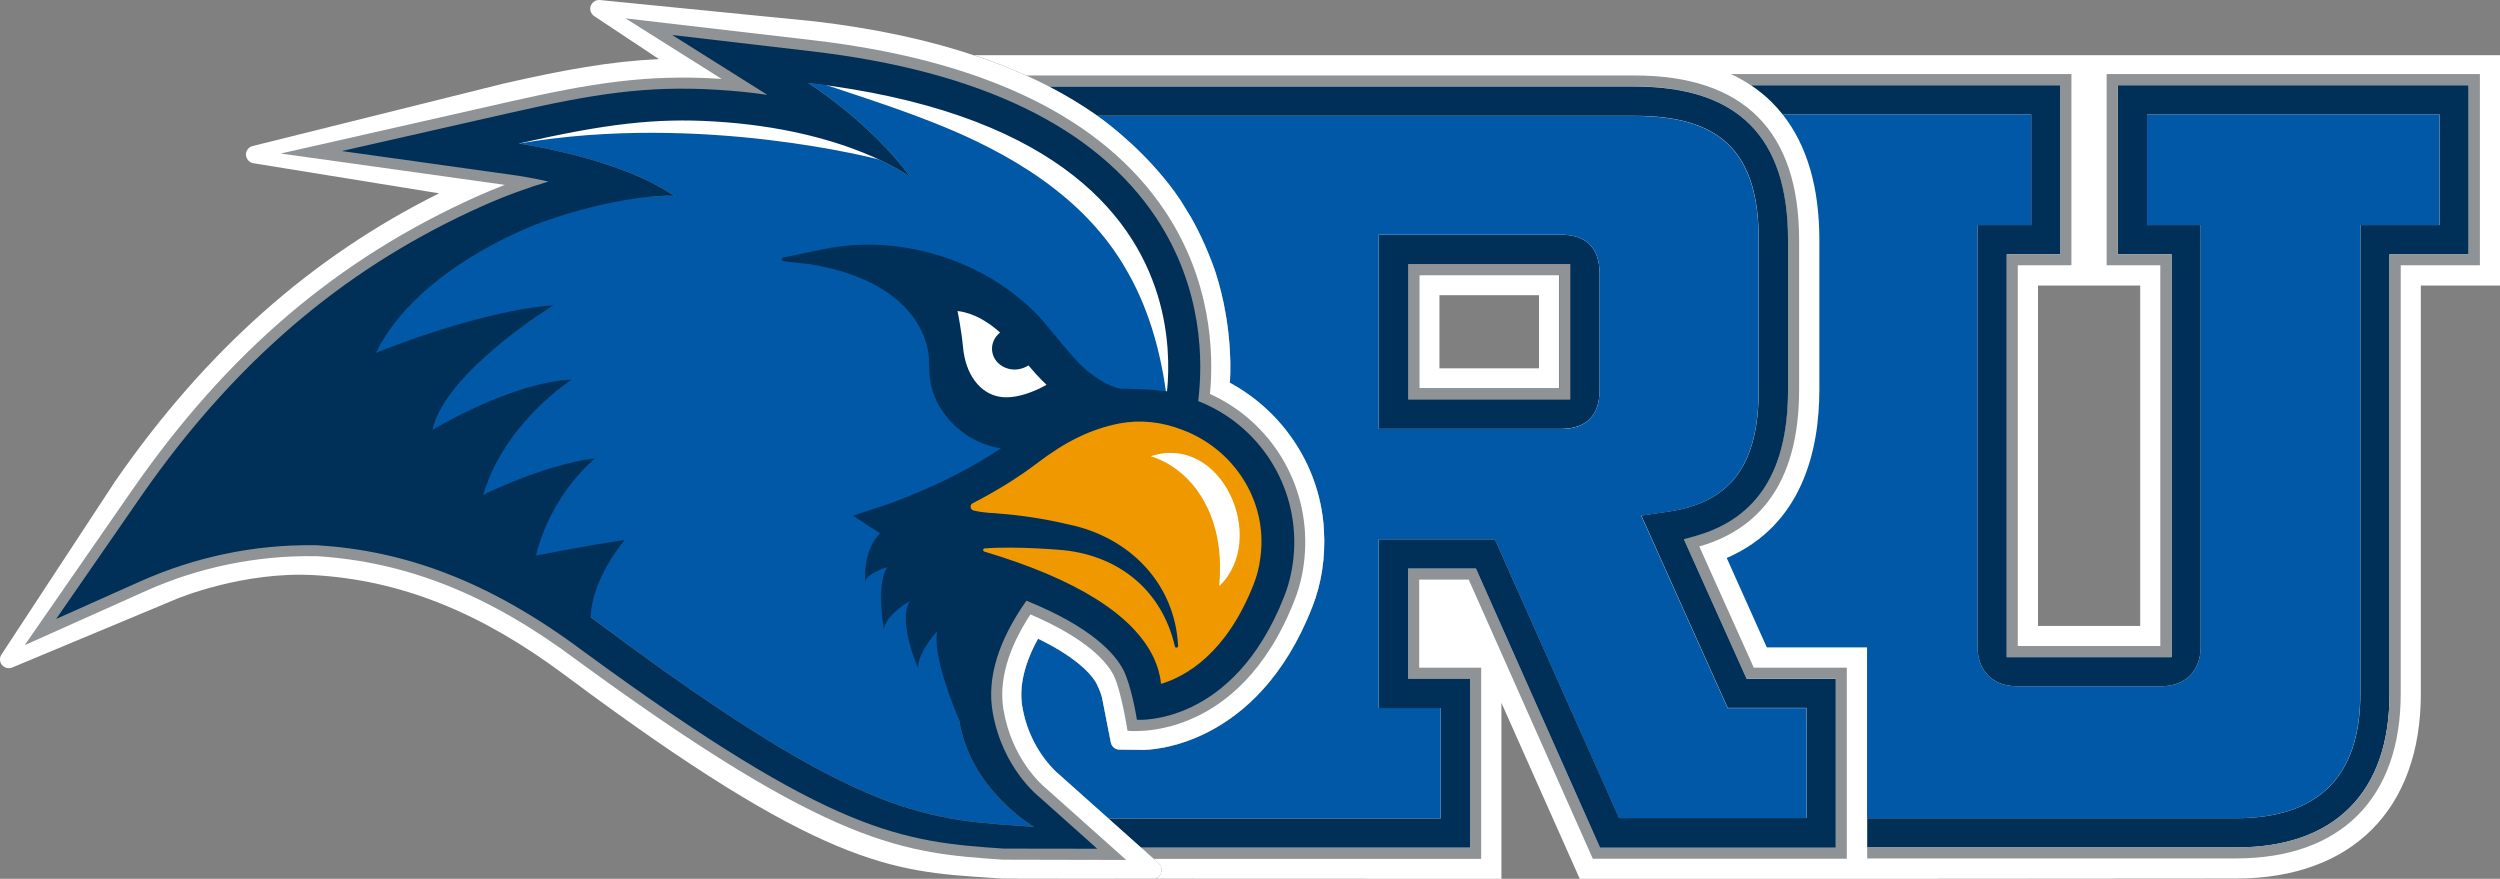 <svg xmlns="http://www.w3.org/2000/svg" id="Layer_2" viewBox="0 0 1803.08 633.83"><rect x="0" y="0" width="1803.08" height="633.83" fill="#808080" stroke="none"/><defs><style>.cls-1{fill:#8f9395;}.cls-1,.cls-2,.cls-3,.cls-4,.cls-5{stroke-width:0px;}.cls-2{fill:#f09800;}.cls-3{fill:#fff;}.cls-4{fill:#003057;}.cls-5{fill:#0058a6;}</style></defs><g id="Layer_1-2"><path class="cls-3" d="m1178.88,39.83h-476.4c35.5,11.8,66.2,27.1,91.7,45.7,4.4,3.2,35.1,25.9,57.1,58.7l7.8,12.7c10.8,18.8,17.5,39.2,17.5,39.2,13.6,42.1,10.5,78.5,10.4,79.9,39.8,21.6,65.6,62.2,67.9,106.7,1,19.6-1.8,38.1-8.4,54.9-40.1,102.9-119.1,103.3-122.5,103.2l-16.6-.2c-3,0-5.6-2.2-6.2-5.1,0,0-6.2-31.5-6.2-31.6-.2-1.1-1.1-5-4.1-10.9-2-3.9-10.7-17.1-42.2-32.4-10,18.1-13.8,34.6-11.4,49,4.7,27.6,20.6,43.5,24.6,47.2.2.2,73.8,65.8,73.8,65.8,2,1.8,2.6,4.6,1.7,7-.9,2.5-3.3,4.1-5.9,4.1l251.4.1v-126.9l56.5,126.9h207.3l266-.2c83.5,0,133.3-49.8,133.3-133.3V205.93h57.1V39.83h-624.2Zm-68.9,225.8h-71.8v-52.7h71.8v52.7Zm433.6,185.8h-73.7v-245.5h73.7v245.5Z"></path><path class="cls-4" d="m1153.68,281.03v-83.4c0-18.8-9.5-28.4-28.4-28.4h-130.9v140.1h130.9c18.9,0,28.4-9.5,28.4-28.3Zm-29.1-.8h-101v-81.8h101v81.8Z"></path><path class="cls-1" d="m1124.58,288.23h8v-97.8h-117v97.8h109Zm-101-89.9h101v81.8h-101v-81.8Z"></path><path class="cls-5" d="m1245.98,510.63l-62.3-138.7,19.1-2.8c45.4-6.6,65.6-33.8,65.6-88.1v-107.9c0-62.7-26.8-89.5-89.5-89.5h-387.4c.9.7,1.8,1.3,2.7,2,4.4,3.2,35.1,25.9,57.1,58.7l7.8,12.7c10.8,18.8,17.5,39.2,17.5,39.2,13.6,42.1,10.5,78.5,10.4,79.9,39.8,21.6,65.6,62.2,67.9,106.7,1,19.6-1.8,38.1-8.4,54.9-40.1,102.8-119.1,103.2-122.5,103.1l-16.6-.2c-3,0-5.6-2.2-6.2-5.1,0,0-6.2-31.5-6.2-31.6-.2-1.1-1.1-5-4.1-10.9-2-3.9-10.7-17.1-42.2-32.4-10,18.1-13.8,34.6-11.4,49,4.7,27.6,20.6,43.5,24.6,47.2.1.1,18.8,16.8,37.3,33.3h239.9v-79.5h-44.7v-121.7h83.7l89.6,201.3h135.2v-79.5h-56.9v-.1Zm-92.3-229.6c0,18.8-9.5,28.4-28.4,28.4h-130.9v-140.2h130.9c18.8,0,28.4,9.5,28.4,28.4v83.4Z"></path><g id="U"><path class="cls-5" d="m1346.58,590.13h266c59.5,0,89.7-30.2,89.7-89.7V162.33h57.1v-79.8h-210.9v79.8h38.7v304.3c0,17.2-11.1,28.3-28.3,28.3h-104.3c-17.2,0-28.3-11.1-28.3-28.3V162.33h38.7v-79.8h-179.3c17.6,22.2,26.5,52.6,26.5,90.6v107.9c0,43.3-12.1,97.7-66.8,121.4l28.9,64.5h72.3v123.2h0Z"></path><path class="cls-4" d="m1464.98,162.33h-38.7v304.3c0,17.2,11.1,28.3,28.3,28.3h104.3c17.2,0,28.3-11.1,28.3-28.3V162.33h-38.7v-79.8h211v79.8h-57.1v338.1c0,59.5-30.2,89.7-89.7,89.7h-266v21.1h266c35.4,0,63-9.7,82-28.7s28.7-46.7,28.7-82.1V183.43h57.1V61.43h-253v121.9h38.7v290.6h-118.8V183.33h38.7V61.43h-223.3c5.5,3.7,10.6,7.8,15.3,12.5,2.7,2.7,5.2,5.6,7.6,8.6h179.3v79.8h0Z"></path><path class="cls-1" d="m1519.38,53.43v137.9h38.7v274.6h-102.8V191.33h38.7V53.43h-245.5c5,2.4,9.7,5,14.2,8h223.3v121.9h-38.7v290.6h118.8V183.33h-38.6V61.43h253v121.9h-57.1v317c0,35.4-9.7,63-28.7,82.1-19.1,19.1-46.7,28.7-82,28.7h-266v8h266c75.5,0,118.8-43.3,118.8-118.8V191.33h57.1V53.43h-269.2Z"></path></g><path class="cls-1" d="m1264.88,481.53l-39.3-87.4c47.8-13.7,72-51.6,72-113v-108c0-78.7-39.9-118.7-118.7-118.7h-438.9c1.3.6,2.7,1.2,4,1.8.2.1.4.2.5.2,4.1,1.9,8.1,3.9,12,5.9h422.3c74.5,0,110.7,36.2,110.7,110.7v107.9c0,58.1-21.6,92.6-66.2,105.3l-8.9,2.5,45.2,100.6h64.3v121.8h-170l-89.4-201.1h-48.9v79.5h44.7v121.8h-237.4c.2.2.4.4.7.6.9.8,1.7,1.5,2.5,2.2.6.5,1.1,1,1.6,1.5.1.1.3.2.4.4.3.3.6.5.9.8,1.1,1,2,1.8,2.9,2.6h236.4v-137.9h-44.7v-63.5h35.7l89.5,201.3h183.2v-137.8h-67.1Z"></path><path class="cls-4" d="m1259.68,489.53l-45.2-100.6,8.9-2.5c44.5-12.8,66.2-47.2,66.2-105.3v-108c0-74.5-36.2-110.7-110.7-110.7h-422.3c12.5,6.5,24.1,13.5,34.9,21.1h387.5c62.7,0,89.5,26.8,89.5,89.5v107.9c0,54.4-20.2,81.6-65.6,88.1l-19.1,2.8,62.3,138.7h56.9v79.5h-135.2l-89.6-201.1h-83.7v121.8h44.7v79.5h-240c8.5,7.6,17,15.2,23.7,21.1h237.4v-121.8h-44.7v-79.5h48.9l89.5,201.3h170v-121.8h-64.3Z"></path><path class="cls-3" d="m946.48,437.63c-40.1,102.9-119.1,103.3-122.5,103.2l-16.6-.2c-3,0-5.6-2.2-6.2-5.1,0,0-6.2-31.5-6.2-31.6-.2-1.1-1.1-5-4.1-10.9-2-3.9-10.7-17.1-42.2-32.4-10,18.1-13.8,34.6-11.4,49,4.7,27.6,20.6,43.5,24.6,47.2.2.2,73.8,65.8,73.8,65.8,2,1.8,2.6,4.6,1.7,7s-3.3,4.1-5.9,4.1c0,0-105.6.1-108.9-.1l-8.8-.6c-70.3-4.5-121.1-7.8-306.3-146.1-60.9-45.4-118.1-68.3-180.2-72.1-51.7-3.1-99.4,16.9-99.9,17.1l-118.6,49.5c-2.6,1.1-5.5.3-7.3-1.8s-2-5.2-.4-7.6l82.1-125.1c64.8-93.6,141.3-161.6,233.5-207.5l-133.9-21.7c-3-.5-5.2-3-5.4-6-.1-3,1.9-5.7,4.8-6.4l181.6-45.2c42.8-9.7,76.4-15.9,111.5-17.5l-46.7-31c-2.4-1.6-3.5-4.7-2.5-7.4s3.7-4.5,6.6-4.2l155,15.4c87.1,10.2,156.6,33.8,206.5,70.1,4.4,3.2,35.1,25.9,57.1,58.7l7.8,12.7c10.8,18.8,17.5,39.2,17.5,39.2,13.6,42.1,10.5,78.5,10.4,79.9,39.8,21.6,65.6,62.2,67.9,106.7,1.1,19.6-1.8,38.1-8.4,54.9Z"></path><path class="cls-1" d="m941.18,397.93c-.7,12.3-3.2,24-7.4,34.7-40.7,104.4-120.6,94.4-120.6,94.4,0,0-4.5-29.3-10.1-40.2-4.5-8.8-18.3-25.9-59.9-43.7-16.4,25.1-22.9,48.3-19.4,68.9,5.9,34.9,27.2,53.7,30,56l58.5,52.2-88.4-.2h-.5c-71.1-4.9-122.4-8.4-307.6-144.1-63-47.1-122.6-70.8-187.4-74.8h-1.5c-41.6-.6-83.5,8-121.3,24.9l-87.8,39.3,77-111.1c69.2-99.8,148.4-167.4,249.5-212.7,6.6-2.9,13.2-5.7,19.8-8.2l-118.6-16.6-43.1-6,42.5-9.6,122.6-27.8c59.3-13.4,98.8-19.7,150.2-16.6l2.8.2-39.7-25-29.7-18.7,34.9,4.1,100.5,11.7c123.7,14.5,209.2,56.1,254,123.6,33.2,50.1,35,101.8,32.2,131.5,44.1,20.1,71.4,65,68.5,113.8Z"></path><path class="cls-5" d="m838.08,304.13s60.3-207.4-255.2-244.3c0,0,44.8,28.2,73.8,67.9,0,0-102.6-73.5-282.6-24.2,0,0,72.9,10.2,112.4,37.9,8.9,1-185.5-20.6-361,236.5-7.7,11.2,128.7-61.3,308.8,73.2,190.6,142.4,235.7,139.7,311.6,145.2,0,0-121.5-69.3-4.4-201.5l96.6-90.7Z"></path><path class="cls-3" d="m634.68,115.23s-128.7-34.4-260.5-11.7c0,0,133-55.3,260.5,11.7Z"></path><path class="cls-3" d="m583.28,55.03c130.8,13.4,268.7,74.5,259.5,227.3l-1.9-.1c-4.5-32.2-13.5-61.8-28.4-87.4-30-52.8-84.3-84.8-139.5-106.5-28.8-11.4-59-20.9-90-31.3l.3-2h0Z"></path><g id="Beak"><path class="cls-2" d="m740.98,324.63c-43,32.8-98.6,51.1-98.6,51.1,35.8,23.2,57.8,31.6,57.8,31.6,148.6,42.4,124.1,100.1,124.1,100.1,0,0,91.5-16.6,97.1-110.6h0c4.4-72.1-79.3-149.2-180.4-72.2Z"></path><path class="cls-3" d="m829.98,329.03c51.2-16.8,85,59.5,49.4,93.7.9-11.1.7-21-.7-30.4-4.1-28.1-20.6-54.3-48.7-63.3h0Z"></path></g><path class="cls-4" d="m864.38,289.33l-.2-.1c3.5-28.4,3.5-81.1-30.3-132.1-43.5-65.5-127-105.9-248.3-120.1l-100.8-11.8,68.7,43.2c-11.3-1.7-23.4-2.9-36.4-3.7-51-3.1-89.4,3.1-148,16.4l-122.6,27.8,124.5,17.4c5.6.8,14.3,2.3,24.6,4.6-14.8,4.4-30.9,10.2-48.2,17.9-90,40.4-172.4,103.4-246.2,209.9l-60.7,87.7,60.4-27c39.6-17.7,82.5-26.8,125.9-26.2h1.8c62.7,3.8,123.7,25.4,191.9,76.3,181,132.7,230.2,137.5,303.4,142.5l67.5.1-42.1-37.6c-.3-.2-26.6-20.9-33.4-61.3-4.1-24.3,4.1-51.1,24.4-80,47.5,19.2,64.1,38.7,69.9,49.9,6,11.7,9.8,35.9,9.8,36,0,0,69.5,5.2,106.4-89.4,3.9-10,6.2-20.9,6.9-32.3,2.8-47.2-24.9-90.7-68.9-108.1Zm-118.6,307c-75.9-5.5-120.9-2.8-311.6-145.2-2.7-2-5.5-4-8.2-6,1-28.5,24.6-55.7,24.6-55.7-31.7,4.7-64,11.3-64,11.3,11.1-45.5,42.9-70.3,42.9-70.3-38.6,5.1-81,26.5-81,26.5,15.6-52.6,64-83.2,64-83.2-44.1,2.1-100.6,36.3-100.6,36.3,9.2-41.9,87.3-89.9,87.3-89.9-55.9,4.4-128.1,34.4-128.1,34.4,29.5-59.7,109.1-90.4,119.5-94.2,51.6-18.4,87.6-19.5,93.3-19.1,1.7.1,2.5.2,2.5.2-39.5-27.7-112.4-37.9-112.4-37.9,63.2-14.3,98.8-18.5,141.5-15.9,95.8,5.8,141.1,40.1,141.1,40.1-29-39.7-73.8-67.9-73.8-67.9,174,20.4,233.7,92.6,252.2,153.2,8.4,27.5,8.4,52.6,6.7,69.4-10.3-2-32.3-2-33.2-2.1-8.8-1.3-19.5-8.4-27.8-15.9-6.8-6.1-24.7-28.7-28.4-32.9-36.8-41.5-100-63.9-158.4-51.8l-29,6c-1.6.3-1.4,2.6.1,2.7l19.1,2.1c85.2,14.1,85.9,66.1,85.9,68.7.1,3.7.3,7.3.4,10.6,1.5,26.4,24.8,49.8,51.6,53.5-38.7,26-83,40.8-83.4,40.9l-23.4,7.7,19.5,12.7c-12.8,13.1-10.6,34.4-10.6,34.4,1.4-5.6,16.1-10.1,16.1-10.1-8.7,10.8-2.7,45.2-2.7,45.2,1.4-11,18.9-20.7,18.9-20.7-9.5,13.8,5.8,48.6,5.8,48.6-.3-11.9,13.8-26.7,13.8-26.7-3.6,17.6,12.4,56,15.7,63.6,8.1,51.1,54.1,77.4,54.1,77.4Zm158.5-175.2c-19.9,50.9-49.8,67-66.9,72.1-.5-5.5-2.1-12-5.4-19.1-14.8-30.9-55.8-56.5-122-76.3-1.3-.4-1.1-2.2.2-2.3,24-1.8,57,1.3,57,1.3,40,4.2,70.9,29,80.2,69.4.3,1.4,2.4,1,2.3-.4-2.2-45.1-35.2-78.6-79.1-87.6-17.4-4.1-34.9-6.8-52.4-8v-.1s-7.6,0-15.9-1.9c-2.6-.6-3.1-4.1-.7-5.3,15.2-7.8,31.5-17.5,46.6-29,20.6-15.7,38.8-24.5,59-28.5,14.9-2.9,30.8-1.3,46.1,4.8l1.1.4c33.8,13.4,56.6,46.3,55.4,82.7-.4,10.1-2.2,19.4-5.5,27.8Z"></path><path class="cls-3" d="m741.78,263.53c-2.6,1.7-5.7,2.8-9.1,3-9.2.4-16.9-6.1-17.2-14.5-.2-4.8,2.1-9.2,5.8-12.2-8.7-7.8-19.2-14.2-30.7-15.5,0,0,2.8,13.3,4,26.2,1.8,19.6,12.2,33.2,26.3,35.6,15.2,2.7,33.9-8.6,33.9-8.6,0,0-6.4-5.9-13-14Z"></path></g></svg>